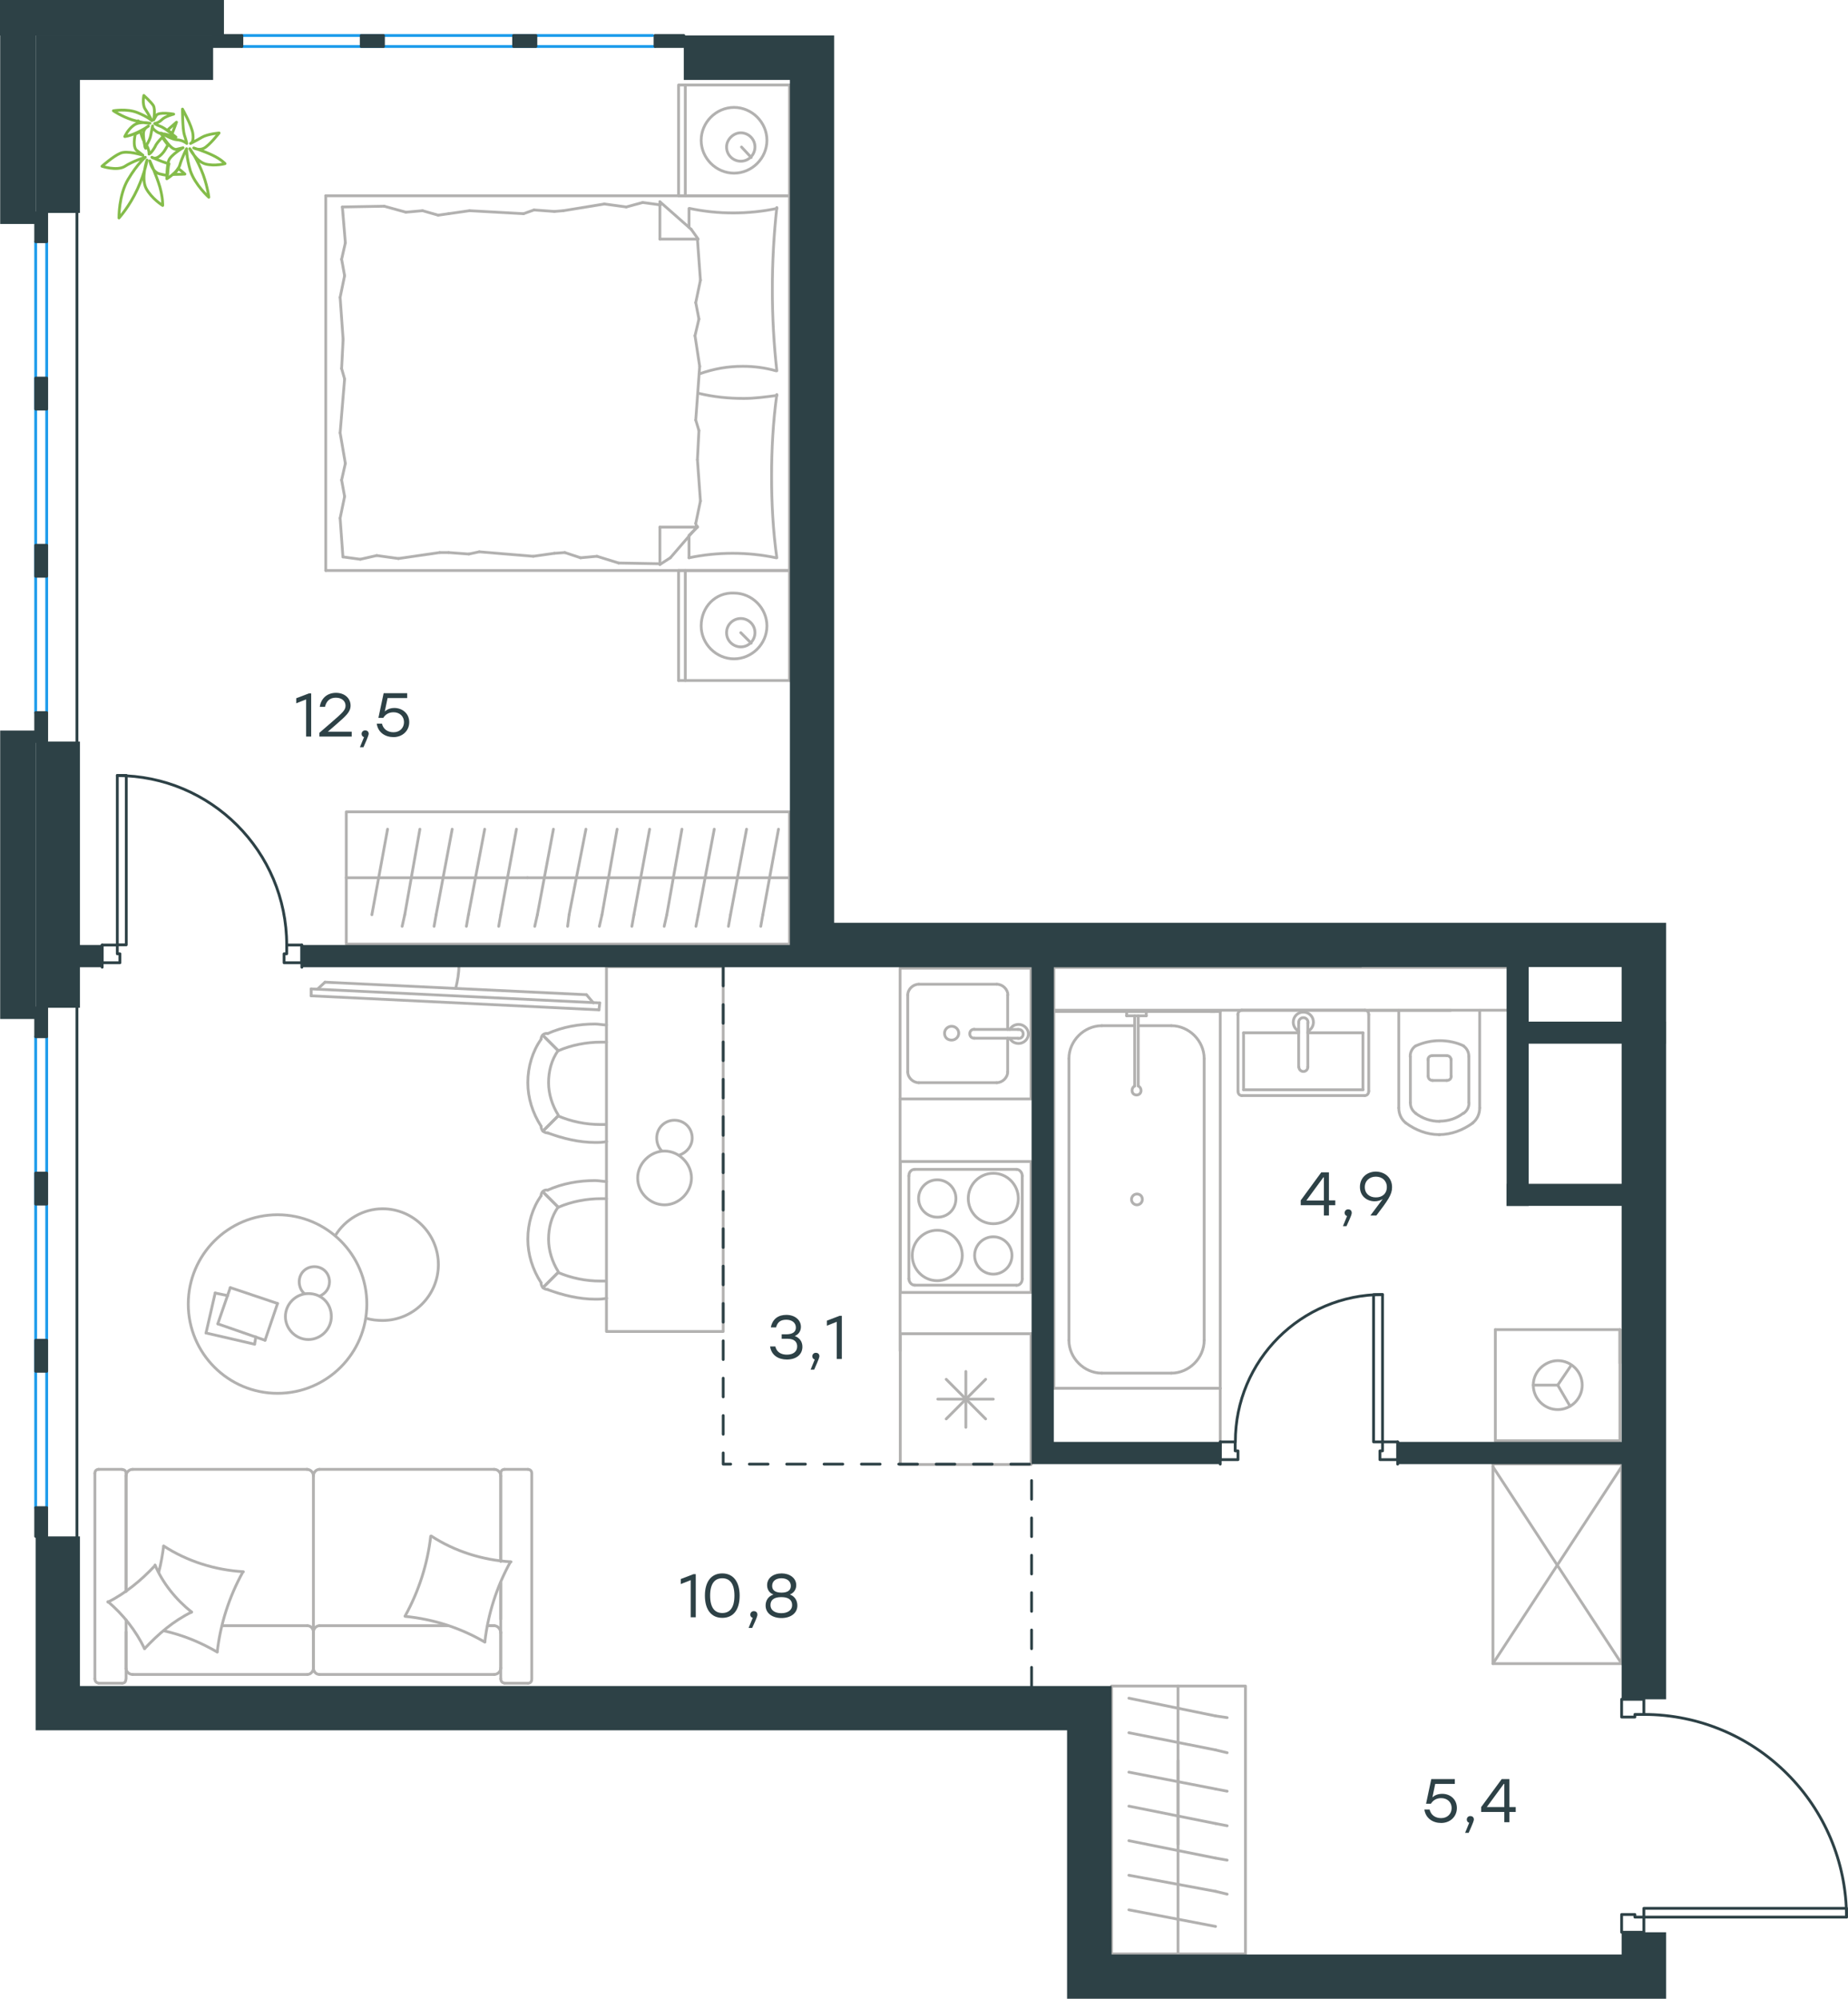 <?xml version="1.0" encoding="utf-8"?>
<!-- Generator: Adobe Illustrator 26.5.0, SVG Export Plug-In . SVG Version: 6.00 Build 0)  -->
<svg version="1.1" id="Слой_1" xmlns="http://www.w3.org/2000/svg" xmlns:xlink="http://www.w3.org/1999/xlink" x="0px" y="0px"
	 viewBox="0 0 989.4 1070" style="enable-background:new 0 0 989.4 1070;" xml:space="preserve">
<style type="text/css">
	.st0{fill:none;stroke:#B2B1B0;stroke-width:1.5;stroke-linecap:round;stroke-linejoin:round;stroke-miterlimit:22.926;}
	.st1{fill:none;stroke:#2D4146;stroke-width:1.5;stroke-linecap:round;stroke-linejoin:round;stroke-miterlimit:22.926;}
	.st2{fill:none;stroke:#1D9CEB;stroke-width:1.5;stroke-linecap:round;stroke-linejoin:round;stroke-miterlimit:22.926;}
	
		.st3{fill:none;stroke:#2D4146;stroke-width:1.5;stroke-linecap:round;stroke-linejoin:round;stroke-miterlimit:22.926;stroke-dasharray:10,10;}
	.st4{fill-rule:evenodd;clip-rule:evenodd;fill:#2D4146;}
	.st5{fill:#2D4146;}
	.st6{fill:none;stroke:#84BC4A;stroke-width:1.5;stroke-linecap:round;stroke-linejoin:round;stroke-miterlimit:22.926;}
</style>
<g>
	<line class="st0" x1="422.7" y1="305.4" x2="422.7" y2="364.3"/>
	<line class="st0" x1="363.3" y1="364.3" x2="363.3" y2="305.4"/>
	<line class="st0" x1="363.3" y1="305.4" x2="422.7" y2="305.4"/>
	<line class="st0" x1="422.7" y1="364.3" x2="363.3" y2="364.3"/>
	<line class="st0" x1="396.6" y1="338.7" x2="402.2" y2="344.3"/>
	<line class="st0" x1="366.9" y1="364.3" x2="366.9" y2="305.4"/>
	<path class="st0" d="M375.4,335.1c0,9.6,8,17.6,17.6,17.6c9.6,0,17.6-8,17.6-17.6c0-9.6-8-17.6-17.6-17.6
		C383,317,375.4,325,375.4,335.1z"/>
	<path class="st0" d="M389,338.7c0,4.4,3.6,7.6,7.6,7.6c4.4,0,7.6-3.6,7.6-7.6c0-4.4-3.6-7.6-7.6-7.6
		C392.6,331.1,389,334.3,389,338.7z"/>
	<line class="st0" x1="422.7" y1="104.8" x2="422.7" y2="305.4"/>
	<line class="st0" x1="368.9" y1="121.7" x2="368.9" y2="111.6"/>
	<line class="st0" x1="373.4" y1="282.2" x2="353.3" y2="282.2"/>
	<line class="st0" x1="368.9" y1="286.6" x2="373.4" y2="282.2"/>
	<line class="st0" x1="174.4" y1="104.8" x2="422.7" y2="104.8"/>
	<line class="st0" x1="353.3" y1="302.2" x2="353.3" y2="282.2"/>
	<line class="st0" x1="422.7" y1="305.4" x2="174.4" y2="305.4"/>
	<line class="st0" x1="353.3" y1="108" x2="370.1" y2="122.8"/>
	<line class="st0" x1="370.1" y1="122.8" x2="373.8" y2="128"/>
	<line class="st0" x1="368.9" y1="298.6" x2="368.9" y2="286.9"/>
	<line class="st0" x1="373.4" y1="128" x2="353.3" y2="128"/>
	<line class="st0" x1="373.4" y1="281.8" x2="358.9" y2="298.6"/>
	<line class="st0" x1="358.9" y1="298.6" x2="353.3" y2="302.2"/>
	<line class="st0" x1="353.3" y1="108" x2="353.3" y2="128"/>
	<line class="st0" x1="182.9" y1="197.3" x2="183.7" y2="181.7"/>
	<line class="st0" x1="184.9" y1="248.1" x2="182.1" y2="231.7"/>
	<line class="st0" x1="184.5" y1="265.8" x2="182.9" y2="257"/>
	<line class="st0" x1="182.9" y1="257" x2="184.9" y2="248.1"/>
	<line class="st0" x1="184.5" y1="202.9" x2="182.9" y2="197.3"/>
	<line class="st0" x1="182.1" y1="231.7" x2="184.5" y2="202.9"/>
	<line class="st0" x1="183.6" y1="298.2" x2="182.1" y2="277.4"/>
	<line class="st0" x1="182.1" y1="277.4" x2="184.5" y2="265.8"/>
	<line class="st0" x1="184.9" y1="130" x2="183.3" y2="110.8"/>
	<line class="st0" x1="184.5" y1="147.6" x2="182.9" y2="138.8"/>
	<line class="st0" x1="182.9" y1="138.8" x2="184.9" y2="130"/>
	<line class="st0" x1="183.7" y1="181.7" x2="182.1" y2="159.2"/>
	<line class="st0" x1="182.1" y1="159.2" x2="184.5" y2="147.6"/>
	<line class="st0" x1="174.4" y1="104.8" x2="174.4" y2="305.4"/>
	<path class="st0" d="M415.9,198.5c-1.6-14.4-2.4-28.8-2.4-43.7c0-14.4,0.8-29.2,2.4-43.7"/>
	<path class="st0" d="M374.3,200.2c8-2.8,15.1-4.1,23.5-4.1c6,0,12,0.8,17.6,2.4"/>
	<path class="st0" d="M415.9,111.6c-7.6,1.6-15.6,2.4-23.3,2.4c-8,0-15.6-0.8-23.3-2.4"/>
	<path class="st0" d="M415.9,211.7c-6,0.8-12,1.6-17.6,1.6c-8.4,0-16.4-0.8-24.5-2.8"/>
	<line class="st0" x1="302.4" y1="295.8" x2="296.8" y2="296.2"/>
	<line class="st0" x1="319.6" y1="297.8" x2="310.8" y2="298.6"/>
	<line class="st0" x1="310.8" y1="298.6" x2="302.4" y2="295.8"/>
	<line class="st0" x1="353.3" y1="301.8" x2="331.2" y2="301.4"/>
	<line class="st0" x1="331.2" y1="301.4" x2="319.6" y2="297.8"/>
	<line class="st0" x1="251" y1="296.6" x2="240.2" y2="295.8"/>
	<line class="st0" x1="296.8" y1="296.2" x2="285.5" y2="297.8"/>
	<line class="st0" x1="256.6" y1="295.4" x2="251" y2="296.6"/>
	<line class="st0" x1="285.5" y1="297.8" x2="256.6" y2="295.4"/>
	<line class="st0" x1="240.2" y1="295.8" x2="235.4" y2="295.8"/>
	<line class="st0" x1="201.7" y1="297.4" x2="192.9" y2="299.4"/>
	<line class="st0" x1="192.9" y1="299.4" x2="184.1" y2="298.2"/>
	<line class="st0" x1="235.4" y1="295.8" x2="213.3" y2="299"/>
	<line class="st0" x1="213.3" y1="299" x2="201.7" y2="297.4"/>
	<line class="st0" x1="234.6" y1="115.2" x2="240.2" y2="114.4"/>
	<line class="st0" x1="217.3" y1="113.6" x2="226.2" y2="112.8"/>
	<line class="st0" x1="226.2" y1="112.8" x2="234.6" y2="115.2"/>
	<line class="st0" x1="183.3" y1="110.8" x2="205.7" y2="110.4"/>
	<line class="st0" x1="205.7" y1="110.4" x2="217.3" y2="113.6"/>
	<line class="st0" x1="285.9" y1="112.4" x2="296.8" y2="113.2"/>
	<line class="st0" x1="240.2" y1="114.4" x2="251.4" y2="112.8"/>
	<line class="st0" x1="280.3" y1="114.4" x2="285.9" y2="112.4"/>
	<line class="st0" x1="251.4" y1="112.8" x2="280.3" y2="114.4"/>
	<line class="st0" x1="296.8" y1="113.2" x2="301.6" y2="112.8"/>
	<line class="st0" x1="352.9" y1="109.6" x2="353.7" y2="109.6"/>
	<line class="st0" x1="335.3" y1="110.8" x2="344.1" y2="108.4"/>
	<line class="st0" x1="344.1" y1="108.4" x2="352.9" y2="109.6"/>
	<line class="st0" x1="301.6" y1="112.8" x2="323.6" y2="109.2"/>
	<line class="st0" x1="323.6" y1="109.2" x2="335.3" y2="110.8"/>
	<path class="st0" d="M415.9,298.6c-2-14.4-2.8-28.8-2.8-43.7c0-14.4,0.8-29.2,2.8-43.7"/>
	<path class="st0" d="M368.9,298.6c7.6-1.6,15.6-2.4,23.3-2.4c8,0,15.6,0.8,23.3,2.4"/>
	<line class="st0" x1="374.2" y1="230.5" x2="373.4" y2="246.1"/>
	<line class="st0" x1="372.1" y1="179.7" x2="374.6" y2="196.1"/>
	<line class="st0" x1="372.5" y1="162" x2="374.2" y2="170.8"/>
	<line class="st0" x1="374.2" y1="170.8" x2="372.1" y2="179.7"/>
	<line class="st0" x1="372.5" y1="224.9" x2="374.2" y2="230.5"/>
	<line class="st0" x1="374.6" y1="196.1" x2="372.5" y2="224.9"/>
	<line class="st0" x1="373.4" y1="128" x2="375" y2="150"/>
	<line class="st0" x1="375" y1="150" x2="372.5" y2="162"/>
	<line class="st0" x1="372.5" y1="280.2" x2="373" y2="282.2"/>
	<line class="st0" x1="373.4" y1="246.1" x2="375" y2="268.2"/>
	<line class="st0" x1="375" y1="268.2" x2="372.5" y2="280.2"/>
	<line class="st0" x1="422.7" y1="45.5" x2="422.7" y2="104.8"/>
	<line class="st0" x1="363.3" y1="104.8" x2="363.3" y2="45.5"/>
	<line class="st0" x1="363.7" y1="45.5" x2="422.7" y2="45.5"/>
	<line class="st0" x1="422.7" y1="104.8" x2="363.7" y2="104.8"/>
	<line class="st0" x1="397" y1="78.7" x2="402.2" y2="84.3"/>
	<line class="st0" x1="366.9" y1="104.8" x2="366.9" y2="45.5"/>
	<path class="st0" d="M375.4,75.1c0,9.6,8,17.6,17.6,17.6c9.6,0,17.6-8,17.6-17.6c0-9.6-8-17.6-17.6-17.6
		C383.4,57.5,375.4,65.5,375.4,75.1z"/>
	<path class="st0" d="M389,78.7c0,4.4,3.6,7.6,7.6,7.6c4.4,0,7.6-3.6,7.6-7.6c0-4.4-3.6-7.6-7.6-7.6C392.6,71.1,389,74.7,389,78.7z"
		/>
</g>
<g>
	<line class="st0" x1="185.4" y1="469.9" x2="282.4" y2="469.9"/>
	<line class="st0" x1="267" y1="495.9" x2="268.1" y2="489.7"/>
	<line class="st0" x1="268.1" y1="489.7" x2="276.5" y2="443.9"/>
	<line class="st0" x1="249.7" y1="495.9" x2="250.8" y2="489.7"/>
	<line class="st0" x1="250.8" y1="489.7" x2="259.5" y2="443.9"/>
	<line class="st0" x1="232.4" y1="495.9" x2="233.5" y2="489.7"/>
	<line class="st0" x1="233.5" y1="489.7" x2="242.1" y2="443.9"/>
	<line class="st0" x1="215.3" y1="495.9" x2="216.7" y2="489.7"/>
	<line class="st0" x1="216.7" y1="489.7" x2="224.8" y2="443.9"/>
	<line class="st0" x1="199.1" y1="489.7" x2="207.5" y2="443.9"/>
	<rect x="185.4" y="434.6" class="st0" width="237.3" height="70.8"/>
	<line class="st0" x1="282.4" y1="469.9" x2="422.7" y2="469.9"/>
	<line class="st0" x1="407.3" y1="495.9" x2="408.4" y2="489.7"/>
	<line class="st0" x1="408.4" y1="489.7" x2="416.8" y2="443.9"/>
	<line class="st0" x1="390" y1="495.9" x2="391.1" y2="489.7"/>
	<line class="st0" x1="391.1" y1="489.7" x2="399.7" y2="443.9"/>
	<line class="st0" x1="372.6" y1="495.9" x2="373.8" y2="489.7"/>
	<line class="st0" x1="373.8" y1="489.7" x2="382.4" y2="443.9"/>
	<line class="st0" x1="355.6" y1="495.9" x2="357" y2="489.7"/>
	<line class="st0" x1="357" y1="489.7" x2="365.1" y2="443.9"/>
	<line class="st0" x1="338.3" y1="495.9" x2="339.4" y2="489.7"/>
	<line class="st0" x1="339.4" y1="489.7" x2="347.8" y2="443.9"/>
	<line class="st0" x1="320.9" y1="495.9" x2="322.3" y2="489.7"/>
	<line class="st0" x1="322.3" y1="489.7" x2="330.4" y2="443.9"/>
	<line class="st0" x1="303.9" y1="495.9" x2="304.7" y2="489.7"/>
	<line class="st0" x1="304.7" y1="489.7" x2="313.7" y2="443.9"/>
	<line class="st0" x1="287.7" y1="489.7" x2="296.3" y2="443.9"/>
	<line class="st0" x1="286.3" y1="495.9" x2="287.7" y2="489.7"/>
</g>
<g>
	<line class="st0" x1="776.6" y1="540.9" x2="732.9" y2="540.9"/>
	<g>
		<line class="st0" x1="792.2" y1="593.1" x2="792.2" y2="540.9"/>
		<line class="st0" x1="755.1" y1="565.6" x2="755.1" y2="590.3"/>
		<line class="st0" x1="786.4" y1="590.3" x2="786.4" y2="565.6"/>
		<line class="st0" x1="764.6" y1="567" x2="764.6" y2="576"/>
		<line class="st0" x1="776.9" y1="576" x2="776.9" y2="567"/>
		<line class="st0" x1="774.6" y1="565.1" x2="766.9" y2="565.1"/>
		<line class="st0" x1="748.9" y1="540.9" x2="748.9" y2="593.1"/>
		<line class="st0" x1="766.9" y1="578.4" x2="774.6" y2="578.4"/>
		<path class="st0" d="M752.7,601.2c5.2,3.8,11.4,6.2,17.6,6.2c0,0,0,0,0.5,0"/>
		<path class="st0" d="M766.9,565.1c-1.4,0-2.4,0.9-2.4,2.4"/>
		<path class="st0" d="M757.9,559.9c-1.9,1.4-2.9,3.3-2.9,5.7"/>
		<path class="st0" d="M764.6,576c0,1.4,1,2.4,2.4,2.4"/>
		<path class="st0" d="M757.9,596c3.8,2.8,8.1,4.3,12.8,4.3"/>
		<path class="st0" d="M774.6,578.4c1.4,0,2.4-0.9,2.4-2.4"/>
		<path class="st0" d="M776.9,567.5c0-1.4-1-2.4-2.4-2.4"/>
		<path class="st0" d="M786.4,565.6c0-2.4-1-4.3-2.9-5.7"/>
		<path class="st0" d="M783.6,559.9c-3.8-1.9-8.6-2.8-12.8-2.8s-8.6,0.9-12.8,2.8"/>
		<path class="st0" d="M783.6,596c1.9-1.4,2.9-3.3,2.9-5.7"/>
		<path class="st0" d="M770.4,607.4L770.4,607.4c6.7,0,12.8-2.4,18.1-6.2"/>
		<path class="st0" d="M748.9,593.1c0,3.3,1.4,6.2,3.8,8.1"/>
		<path class="st0" d="M788.4,601.2c2.4-1.9,3.8-4.8,3.8-8.1"/>
		<path class="st0" d="M770.7,600.2L770.7,600.2c4.8,0,9-1.4,12.8-4.3"/>
		<path class="st0" d="M755.1,590.3c0,2.4,1,4.3,2.9,5.7"/>
	</g>
	<rect x="564.2" y="517.9" class="st0" width="243.2" height="22.9"/>
</g>
<g>
	<line class="st0" x1="665.8" y1="583.4" x2="665.8" y2="552.9"/>
	<line class="st0" x1="665.8" y1="552.9" x2="695.3" y2="552.9"/>
	<line class="st0" x1="700.2" y1="552.9" x2="729.7" y2="552.9"/>
	<line class="st0" x1="729.7" y1="583.4" x2="665.8" y2="583.4"/>
	<line class="st0" x1="729.7" y1="552.9" x2="729.7" y2="583.4"/>
	<line class="st0" x1="730.7" y1="540.8" x2="664.8" y2="540.8"/>
	<line class="st0" x1="732.8" y1="584.1" x2="732.8" y2="543.2"/>
	<line class="st0" x1="664.8" y1="586.5" x2="730.7" y2="586.5"/>
	<line class="st0" x1="662.8" y1="543.2" x2="662.8" y2="584.1"/>
	<path class="st0" d="M662.8,584.1c0,1.4,0.8,2.4,2.1,2.4"/>
	<path class="st0" d="M730.7,586.5c1.2,0,2.1-1,2.1-2.4"/>
	<path class="st0" d="M732.8,543.2c0-1.4-0.8-2.4-2.1-2.4"/>
	<path class="st0" d="M664.8,540.8c-0.8,0-2.1,1-2.1,2.4"/>
	<line class="st0" x1="700.2" y1="571.2" x2="700.2" y2="547.6"/>
	<line class="st0" x1="695.3" y1="547.6" x2="695.3" y2="571.2"/>
	<path class="st0" d="M700.2,571.2L700.2,571.2c0,1.4-1.1,2.4-2.4,2.4c-1.3,0-2.4-1.1-2.4-2.4v0"/>
	<path class="st0" d="M695.3,552c-1.8-0.9-2.9-2.8-2.9-4.8c0-3,2.4-5.4,5.4-5.4c3,0,5.4,2.4,5.4,5.4c0,2-1.1,3.9-2.9,4.8"/>
	<path class="st0" d="M695.3,547.6c0-0.1,0-0.2,0-0.3c0-1.4,1.1-2.5,2.5-2.5c1.4,0,2.5,1.1,2.5,2.5c0,0.1,0,0.2,0,0.3"/>
</g>
<g>
	<line class="st0" x1="610.2" y1="549.1" x2="627.1" y2="549.1"/>
	<line class="st0" x1="589.9" y1="549.1" x2="607.5" y2="549.1"/>
	<line class="st0" x1="644.7" y1="566.7" x2="644.7" y2="717.5"/>
	<line class="st0" x1="627.1" y1="735.1" x2="589.9" y2="735.1"/>
	<line class="st0" x1="564.2" y1="743.2" x2="564.2" y2="541.5"/>
	<line class="st0" x1="653.3" y1="743.2" x2="564.2" y2="743.2"/>
	<line class="st0" x1="572.3" y1="717.5" x2="572.3" y2="566.7"/>
	<line class="st0" x1="653.3" y1="541.5" x2="653.3" y2="743.2"/>
	<line class="st0" x1="564.2" y1="541.5" x2="653.3" y2="541.5"/>
	<path class="st0" d="M627.1,735.1c9.5,0,17.6-8.1,17.6-17.6"/>
	<path class="st0" d="M589.9,549.1c-9.5,0-17.6,8.1-17.6,17.6"/>
	<path class="st0" d="M572.3,717.5c0,9.5,8.1,17.6,17.6,17.6"/>
	<path class="st0" d="M644.7,566.7c0-9.5-8.1-17.6-17.6-17.6"/>
	<line class="st0" x1="648" y1="541.5" x2="650.4" y2="541.5"/>
	<line class="st0" x1="609.4" y1="543.8" x2="609.4" y2="581.4"/>
	<line class="st0" x1="607.5" y1="581.4" x2="607.5" y2="543.8"/>
	<line class="st0" x1="603.2" y1="541.5" x2="613.7" y2="541.5"/>
	<line class="st0" x1="613.7" y1="541.5" x2="613.7" y2="543.8"/>
	<line class="st0" x1="613.7" y1="543.8" x2="603.2" y2="543.8"/>
	<line class="st0" x1="603.2" y1="543.8" x2="603.2" y2="541.5"/>
	<path class="st0" d="M607.5,581.4c-1,0.5-1.4,1.4-1.4,2.4c0,1.4,1,2.4,2.4,2.4c1.4,0,2.4-1,2.4-2.4c0-1-0.5-1.9-1.4-2.4"/>
	<path class="st0" d="M608.7,639.2c-1.6,0-2.9,1.3-2.9,2.9c0,1.6,1.3,2.9,2.9,2.9c1.6,0,2.9-1.3,2.9-2.9
		C611.6,640.3,610.3,639.2,608.7,639.2z"/>
</g>
<g>
	<line class="st0" x1="800.6" y1="711.8" x2="800.6" y2="771.3"/>
	<g>
		<line class="st0" x1="867.3" y1="771.3" x2="800.6" y2="771.3"/>
		<line class="st0" x1="867.3" y1="729.7" x2="867.3" y2="711.8"/>
		<line class="st0" x1="867.3" y1="771.3" x2="867.3" y2="711.8"/>
		<line class="st0" x1="834" y1="741.5" x2="841.2" y2="730.9"/>
		<line class="st0" x1="834" y1="741.5" x2="820.9" y2="741.5"/>
		<line class="st0" x1="834" y1="741.5" x2="840.6" y2="752.8"/>
		<path class="st0" d="M820.9,741.5c0,7.2,5.9,13.1,13.1,13.1c7.2,0,13.1-5.9,13.1-13.1c0-7.2-5.9-13.1-13.1-13.1
			C827,728.5,820.9,734.3,820.9,741.5z"/>
		<line class="st0" x1="867.3" y1="711.8" x2="800.6" y2="711.8"/>
	</g>
</g>
<line class="st0" x1="653.3" y1="743.2" x2="653.3" y2="774.1"/>
<g>
	<line class="st0" x1="630.7" y1="1046" x2="630.7" y2="942.5"/>
	<line class="st0" x1="657" y1="958.9" x2="650.8" y2="957.7"/>
	<line class="st0" x1="650.8" y1="957.7" x2="604.4" y2="948.7"/>
	<line class="st0" x1="657" y1="977.4" x2="650.8" y2="976.2"/>
	<line class="st0" x1="650.8" y1="976.2" x2="604.4" y2="966.9"/>
	<line class="st0" x1="657" y1="995.8" x2="650.8" y2="994.7"/>
	<line class="st0" x1="650.8" y1="994.7" x2="604.4" y2="985.4"/>
	<line class="st0" x1="657" y1="1014" x2="650.8" y2="1012.5"/>
	<line class="st0" x1="650.8" y1="1012.5" x2="604.4" y2="1003.9"/>
	<line class="st0" x1="650.8" y1="1031.3" x2="604.4" y2="1022.4"/>
	<rect x="595.1" y="902.6" class="st0" width="71.7" height="143.4"/>
	<line class="st0" x1="630.7" y1="987.3" x2="630.7" y2="902.6"/>
	<line class="st0" x1="657" y1="919.5" x2="650.8" y2="918.6"/>
	<line class="st0" x1="650.8" y1="918.6" x2="604.4" y2="909.1"/>
	<line class="st0" x1="650.8" y1="936.8" x2="604.4" y2="927.6"/>
	<line class="st0" x1="657" y1="938.3" x2="650.8" y2="936.8"/>
</g>
<g>
	<rect x="799.3" y="783.7" class="st0" width="68.9" height="106.9"/>
	<line class="st0" x1="799.3" y1="890.6" x2="868.2" y2="785.2"/>
	<line class="st0" x1="799.3" y1="785.2" x2="868.2" y2="890.6"/>
</g>
<g>
	<line class="st0" x1="239.8" y1="870.3" x2="171" y2="870.3"/>
	<line class="st0" x1="52.8" y1="786.6" x2="65.4" y2="786.6"/>
	<line class="st0" x1="71" y1="786.6" x2="164.6" y2="786.6"/>
	<line class="st0" x1="268.1" y1="847.2" x2="268.1" y2="866.8"/>
	<line class="st0" x1="268.1" y1="790.1" x2="268.1" y2="835.8"/>
	<line class="st0" x1="67.5" y1="790.1" x2="67.5" y2="851.9"/>
	<line class="st0" x1="167.8" y1="873.6" x2="167.8" y2="893.2"/>
	<line class="st0" x1="164.6" y1="870.3" x2="119" y2="870.3"/>
	<line class="st0" x1="282.7" y1="901.1" x2="270.1" y2="901.1"/>
	<line class="st0" x1="167.8" y1="893.2" x2="167.8" y2="873.6"/>
	<line class="st0" x1="71" y1="896.4" x2="164.6" y2="896.4"/>
	<line class="st0" x1="67.5" y1="851.9" x2="67.5" y2="788.7"/>
	<line class="st0" x1="171" y1="786.6" x2="264.6" y2="786.6"/>
	<line class="st0" x1="270.1" y1="786.6" x2="282.7" y2="786.6"/>
	<line class="st0" x1="264.6" y1="870.3" x2="261.1" y2="870.3"/>
	<line class="st0" x1="268.1" y1="898.7" x2="268.1" y2="847.2"/>
	<line class="st0" x1="264.6" y1="870.3" x2="261.1" y2="870.3"/>
	<line class="st0" x1="268.1" y1="893.2" x2="268.1" y2="873.6"/>
	<line class="st0" x1="167.8" y1="893.2" x2="167.8" y2="873.6"/>
	<line class="st0" x1="171" y1="896.4" x2="264.6" y2="896.4"/>
	<line class="st0" x1="268.1" y1="835.8" x2="268.1" y2="788.7"/>
	<line class="st0" x1="50.8" y1="898.7" x2="50.8" y2="788.7"/>
	<line class="st0" x1="65.4" y1="901.1" x2="52.8" y2="901.1"/>
	<line class="st0" x1="67.5" y1="867.2" x2="67.5" y2="898.7"/>
	<line class="st0" x1="167.8" y1="873.6" x2="167.8" y2="790.1"/>
	<line class="st0" x1="67.5" y1="873.6" x2="67.5" y2="893.2"/>
	<path class="st0" d="M268.1,898.7c0,1.7,1.2,2.3,2,2.3"/>
	<path class="st0" d="M67.5,788.7c0-1.5-1.2-2-2-2"/>
	<path class="st0" d="M65.4,901.1c1.5,0,2-1.2,2-2"/>
	<path class="st0" d="M171,870.3c-1.6,0-3.2,1.5-3.2,3.5"/>
	<path class="st0" d="M67.5,893.2c0,1.6,1.5,3.2,3.5,3.2"/>
	<path class="st0" d="M264.6,896.4c1.8,0,3.5-1.5,3.5-3.5"/>
	<path class="st0" d="M171,786.6c-1.6,0-3.2,1.5-3.2,3.5"/>
	<path class="st0" d="M167.8,892.9c0,1.8,1.3,3.5,3.2,3.5"/>
	<path class="st0" d="M167.8,790.1c0-1.8-1.5-3.5-3.5-3.5"/>
	<path class="st0" d="M282.7,901.1c1.5,0,2-1.2,2-2.1V788.7c0-1.5-1.2-2.1-2-2.1"/>
	<path class="st0" d="M164.6,896.4c1.6,0,3.2-1.5,3.2-3.5"/>
	<path class="st0" d="M52.8,786.6c-1.5,0-2,1.2-2,2"/>
	<path class="st0" d="M268.1,790.1c0-1.8-1.5-3.5-3.5-3.5"/>
	<path class="st0" d="M270.1,786.6c-1.5,0-2,1.2-2,2"/>
	<path class="st0" d="M71,786.6c-1.8,0-3.5,1.5-3.5,3.5"/>
	<path class="st0" d="M268.1,874.2c0-1.9-1.5-3.9-3.5-3.9"/>
	<path class="st0" d="M167.8,873.8c0-1.8-1.3-3.5-3.2-3.5"/>
	<path class="st0" d="M50.8,898.7c0,1.7,1.2,2.3,2,2.3"/>
	<path class="st0" d="M216.9,865.1c7.3-13.2,12-27.8,13.7-42.7"/>
	<path class="st0" d="M57.8,857.7c9.7-5,17.8-11.7,25.2-19.6"/>
	<path class="st0" d="M83,837.8c4.1,9.7,11.1,18.4,19.6,25.2"/>
	<path class="st0" d="M230.9,822.3c12.6,8.2,27.5,12.9,42.7,13.8"/>
	<path class="st0" d="M130,841.6c-7.3,13.2-12,27.8-13.7,42.7"/>
	<path class="st0" d="M116.3,884.4c-9.1-5.3-18.4-9.1-28.7-11.4"/>
	<path class="st0" d="M87.6,827.6c12.6,8.2,27.5,12.9,42.7,13.8"/>
	<path class="st0" d="M273.3,836.1c-7.3,13.2-12,27.8-13.7,42.7"/>
	<path class="st0" d="M259.6,879.1c-12.9-7.6-27.5-12.3-42.7-13.8"/>
	<path class="st0" d="M102.6,863c-9.7,4.7-17.8,11.7-25.2,19.6"/>
	<path class="st0" d="M85,841.6c1.2-4.4,2-9.4,2.6-13.8"/>
	<path class="st0" d="M77.4,882.6c-4.7-9.7-11.4-18.2-19.6-25.2"/>
</g>
<g>
	<line class="st0" x1="110.3" y1="713.6" x2="115.2" y2="692.2"/>
	<line class="st0" x1="115.2" y1="692.2" x2="121.9" y2="693.6"/>
	<line class="st0" x1="137" y1="715.7" x2="136.3" y2="719.6"/>
	<line class="st0" x1="136.3" y1="719.6" x2="110.3" y2="713.6"/>
	<line class="st0" x1="116.6" y1="708.7" x2="123.3" y2="689.3"/>
	<line class="st0" x1="123.3" y1="689.3" x2="148.6" y2="697.8"/>
	<line class="st0" x1="148.6" y1="697.8" x2="141.9" y2="717.5"/>
	<line class="st0" x1="141.9" y1="717.5" x2="116.6" y2="708.7"/>
	<ellipse class="st0" cx="148.6" cy="698.1" rx="47.8" ry="47.8"/>
	<path class="st0" d="M165.1,692.5c-6.7,0-12.3,5.6-12.3,12.3c0,6.7,5.6,12.3,12.3,12.3s12.3-5.6,12.3-12.3
		C177.4,697.8,172.2,692.5,165.1,692.5z"/>
	<path class="st0" d="M163,692.5c-1.8-1.4-2.8-3.9-2.8-6.3c0-4.6,3.5-8.1,8.1-8.1c4.6,0,8.1,3.5,8.1,8.1c0,3.5-2.1,6.3-5.3,7.7"/>
	<path class="st0" d="M179.5,661.5c5.3-8.8,15.1-14.4,25.3-14.4c16.5,0,29.9,13.4,29.9,29.9c0,16.5-13.4,29.9-29.9,29.9
		c-2.9,0-5.9-0.3-8.8-1.2"/>
</g>
<g>
	<path class="st0" d="M244,529.1c1-4.1,1.7-8.2,1.7-12.2"/>
	<line class="st0" x1="321.1" y1="536.9" x2="166.6" y2="529.4"/>
	<line class="st0" x1="166.6" y1="533.1" x2="320.7" y2="540.6"/>
	<line class="st0" x1="320.7" y1="540.6" x2="321.1" y2="536.9"/>
	<line class="st0" x1="174" y1="525.8" x2="314" y2="532.5"/>
	<line class="st0" x1="170" y1="529.5" x2="174" y2="525.8"/>
	<line class="st0" x1="314" y1="532.5" x2="317.7" y2="536.9"/>
	<line class="st0" x1="166.6" y1="533.1" x2="166.6" y2="529.4"/>
</g>
<g>
	<line class="st0" x1="552" y1="714" x2="552" y2="784"/>
	<line class="st0" x1="517.1" y1="734.2" x2="517.1" y2="764.1"/>
	<line class="st0" x1="506.6" y1="759.6" x2="527.7" y2="738.4"/>
	<line class="st0" x1="506.6" y1="738.4" x2="527.7" y2="759.6"/>
	<line class="st0" x1="502.1" y1="749" x2="531.8" y2="749"/>
	<line class="st0" x1="552" y1="784" x2="482" y2="784"/>
	<line class="st0" x1="482" y1="714" x2="482" y2="784"/>
	<line class="st0" x1="552" y1="714" x2="482" y2="714"/>
</g>
<g>
	<rect x="481.9" y="518.3" class="st0" width="70.1" height="70"/>
	<line class="st0" x1="521.6" y1="555.8" x2="545.1" y2="555.8"/>
	<line class="st0" x1="539.5" y1="551.1" x2="539.5" y2="532.7"/>
	<line class="st0" x1="486" y1="532.7" x2="486" y2="573.8"/>
	<line class="st0" x1="539.5" y1="573.8" x2="539.5" y2="555.8"/>
	<line class="st0" x1="491.9" y1="579.6" x2="533.7" y2="579.6"/>
	<line class="st0" x1="545.1" y1="551.1" x2="521.6" y2="551.1"/>
	<line class="st0" x1="533.7" y1="526.9" x2="491.9" y2="526.9"/>
	<path class="st0" d="M521.6,555.8L521.6,555.8c-1.4,0-2.4-1-2.4-2.4c0-1.4,1-2.4,2.4-2.4"/>
	<path class="st0" d="M533.7,526.9c3.1,0,5.9,2.7,5.9,5.8"/>
	<path class="st0" d="M540.6,551.1c1-1.7,2.8-2.7,4.8-2.7c2.8,0,5.2,2.4,5.2,5.1c0,2.7-2.4,5.1-5.2,5.1c-2.1,0-3.8-1-4.8-2.7"/>
	<path class="st0" d="M491.9,579.6c-3.1,0-5.9-2.7-5.9-5.8"/>
	<path class="st0" d="M539.5,573.8c0,3.1-2.8,5.8-5.9,5.8"/>
	<path class="st0" d="M486,532.7c0-3.1,2.8-5.8,5.9-5.8"/>
	<path class="st0" d="M545.1,551.1h0.3c1.4,0,2.4,1,2.4,2.4c0,1.4-1,2.4-2.4,2.4h-0.3"/>
	<path class="st0" d="M509.5,556.8c2.1,0,3.8-1.7,3.8-3.7c0-2-1.7-3.7-3.8-3.7c-2.1,0-3.8,1.7-3.8,3.7
		C505.7,555.5,507.4,556.8,509.5,556.8z"/>
</g>
<g>
	<path class="st0" d="M511.8,641.6c0-5.5-4.5-10-10-10c-5.5,0-10,4.5-10,10c0,5.5,4.5,10,10,10C507.3,651.7,511.8,647.5,511.8,641.6
		z"/>
	<path class="st0" d="M515.2,672.1c0-7.3-5.9-13.5-13.4-13.5c-7.2,0-13.4,5.9-13.4,13.5c0,7.3,5.9,13.5,13.4,13.5
		C509,685.6,515.2,679.4,515.2,672.1z"/>
	<path class="st0" d="M541.8,672.1c0-5.5-4.5-10-10-10c-5.5,0-10,4.5-10,10c0,5.5,4.5,10,10,10C537.3,682.1,541.8,677.6,541.8,672.1
		z"/>
	<path class="st0" d="M545.2,641.6c0-7.3-5.9-13.5-13.4-13.5c-7.2,0-13.4,5.9-13.4,13.5c0,7.3,5.9,13.5,13.4,13.5
		C539.4,655.1,545.2,649.2,545.2,641.6z"/>
	<line class="st0" x1="486.6" y1="684.6" x2="486.6" y2="629.5"/>
	<line class="st0" x1="544.2" y1="688" x2="489.7" y2="688"/>
	<line class="st0" x1="547.3" y1="629.5" x2="547.3" y2="684.6"/>
	<line class="st0" x1="489.7" y1="626" x2="544.2" y2="626"/>
	<path class="st0" d="M547.3,684.6L547.3,684.6c0,2.1-1.4,3.5-3.1,3.5"/>
	<path class="st0" d="M486.6,629.5L486.6,629.5c0-2.1,1.4-3.5,3.1-3.5"/>
	<path class="st0" d="M489.7,688L489.7,688c-1.7,0-3.1-1.7-3.1-3.5"/>
	<path class="st0" d="M544.2,626L544.2,626c1.7,0,3.1,1.7,3.1,3.5"/>
	<rect x="482" y="621.8" class="st0" width="70" height="70.1"/>
</g>
<line class="st0" x1="481.9" y1="588.3" x2="481.9" y2="723.2"/>
<g>
	<rect x="324.7" y="517.5" class="st0" width="62.5" height="195.3"/>
	<path class="st0" d="M298.8,646.2c-3.6,5.1-5.1,11.2-5.1,17.2c0,6.1,2,12.2,5.1,17.2"/>
	<path class="st0" d="M324.7,632.5c-2,0-4.1-0.5-6.1-0.5c-8.6,0-17.3,1.5-25.4,5.1"/>
	<path class="st0" d="M293.3,690.4c8.1,3,16.8,5.1,25.4,5.1c2,0,4.1,0,6.1-0.5"/>
	<path class="st0" d="M324.7,641.7c-1,0-2,0-3,0c-7.6,0-15.7,1.5-22.8,4.6"/>
	<path class="st0" d="M298.8,681.2c7.1,3,14.7,4.6,22.8,4.6c1,0,2,0,3,0"/>
	<path class="st0" d="M289.7,640.1c-4.6,6.6-7.1,14.7-7.1,23.3c0,8.1,2.5,16.2,7.1,23.3"/>
	<line class="st0" x1="298.8" y1="646.2" x2="290.7" y2="638.1"/>
	<line class="st0" x1="298.8" y1="681.2" x2="290.7" y2="689.3"/>
	<line class="st0" x1="298.8" y1="646.2" x2="290.7" y2="638.1"/>
	<line class="st0" x1="298.8" y1="681.2" x2="290.7" y2="689.3"/>
	<path class="st0" d="M289.7,686.8c0,2,1.5,3.5,3.6,3.5"/>
	<path class="st0" d="M293.3,637.1c-2-0.4-3.6,1-3.6,3"/>
	<path class="st0" d="M298.8,562.4c-3.6,5.1-5.1,11.2-5.1,17.2c0,6.1,2,12.2,5.1,17.2"/>
	<path class="st0" d="M324.7,548.7c-2,0-4.1-0.5-6.1-0.5c-8.6,0-17.3,1.5-25.4,5.1"/>
	<path class="st0" d="M293.3,606.5c8.1,3,16.8,5.1,25.4,5.1c2,0,4.1,0,6.1-0.5"/>
	<path class="st0" d="M324.7,557.9c-1,0-2,0-3,0c-7.6,0-15.7,1.5-22.8,4.6"/>
	<path class="st0" d="M298.8,597.4c7.1,3,14.7,4.6,22.8,4.6c1,0,2,0,3,0"/>
	<path class="st0" d="M289.7,556.3c-4.6,6.6-7.1,14.7-7.1,23.3c0,8.1,2.5,16.2,7.1,23.3"/>
	<line class="st0" x1="298.8" y1="562.4" x2="290.7" y2="554.3"/>
	<line class="st0" x1="298.8" y1="597.4" x2="290.7" y2="605.5"/>
	<line class="st0" x1="298.8" y1="562.4" x2="290.7" y2="554.3"/>
	<line class="st0" x1="298.8" y1="597.4" x2="290.7" y2="605.5"/>
	<path class="st0" d="M289.7,603c0,2,1.5,3.5,3.6,3.5"/>
	<path class="st0" d="M293.3,553.3c-2-0.4-3.6,1-3.6,3"/>
	<path class="st0" d="M355.8,645c7.7,0,14.4-6.7,14.4-14.4c0-7.7-6.7-14.4-14.4-14.4c-7.7,0-14.4,6.7-14.4,14.4
		C341.4,638.6,348.1,645,355.8,645z"/>
	<path class="st0" d="M354.4,616.2c-1.8-1.8-2.8-4.2-2.8-7c0-5.3,4.2-9.5,9.5-9.5c5.3,0,9.5,4.2,9.5,9.5c0,4.2-2.8,7.7-6.7,9.1"/>
</g>
<path class="st1" d="M153.5,505.9c0-50.1-40.6-90.7-90.7-90.7"/>
<polygon class="st1" points="152.1,515.4 152.1,510.6 153.5,510.6 153.5,505.9 161.6,505.9 161.6,515.4 "/>
<polygon class="st1" points="54.7,515.4 54.7,505.9 62.8,505.9 62.8,510.6 64.2,510.6 64.2,515.4 "/>
<rect x="62.8" y="415.1" class="st1" width="4.8" height="90.7"/>
<polyline class="st1" points="161.6,517.8 161.6,515.4 161.6,505.9 161.6,515.4 "/>
<polyline class="st1" points="54.7,517.8 54.7,515.4 54.7,505.9 54.7,515.4 "/>
<path class="st1" d="M740.2,693c-43.6,0-78.9,35.3-78.8,78.9"/>
<polygon class="st1" points="662.8,781.4 662.8,776.7 661.3,776.7 661.3,771.9 653.3,771.9 653.3,781.4 "/>
<polygon class="st1" points="748.3,781.4 748.3,771.9 740.2,771.9 740.2,776.7 738.8,776.7 738.8,781.4 "/>
<rect x="735.4" y="693.1" class="st1" width="4.8" height="78.8"/>
<polyline class="st1" points="653.3,783.8 653.3,781.4 653.3,771.9 653.3,781.4 "/>
<polyline class="st1" points="748.3,783.8 748.3,781.4 748.3,771.9 748.3,781.4 "/>
<path class="st1" d="M988.6,1026.3c0-59.9-48.6-108.5-108.5-108.5"/>
<polygon class="st1" points="868.2,919.2 875.3,919.2 875.3,917.8 880.1,917.8 880.1,909.7 868.2,909.7 "/>
<polygon class="st1" points="868.2,1034.4 880.1,1034.4 880.1,1026.3 875.3,1026.3 875.3,1024.9 868.2,1024.9 "/>
<rect x="880.1" y="1021.6" class="st1" width="108.5" height="4.7"/>
<line class="st2" x1="19.1" y1="807.1" x2="19.1" y2="555"/>
<line class="st2" x1="25" y1="807.1" x2="25" y2="555"/>
<rect x="19.1" y="807.1" class="st1" width="5.9" height="15.4"/>
<rect x="19.1" y="717.5" class="st1" width="5.9" height="16.6"/>
<rect x="19.1" y="539.6" class="st1" width="5.9" height="15.4"/>
<rect x="19.1" y="628" class="st1" width="5.9" height="16.6"/>
<line class="st2" x1="19.1" y1="381.5" x2="19.1" y2="129.4"/>
<line class="st2" x1="25" y1="381.5" x2="25" y2="129.4"/>
<rect x="19.1" y="381.5" class="st1" width="5.9" height="15.4"/>
<rect x="19.1" y="291.9" class="st1" width="5.9" height="16.6"/>
<rect x="19.1" y="114" class="st1" width="5.9" height="15.4"/>
<rect x="19.1" y="202.4" class="st1" width="5.9" height="16.6"/>
<line class="st2" x1="349.5" y1="19" x2="129.5" y2="19"/>
<line class="st2" x1="350.7" y1="24.9" x2="129.5" y2="24.9"/>
<rect x="350.7" y="19" class="st1" width="15.4" height="5.9"/>
<rect x="275" y="19" class="st1" width="11.9" height="5.9"/>
<rect x="114.1" y="19" class="st1" width="15.4" height="5.9"/>
<rect x="193.4" y="19" class="st1" width="11.9" height="5.9"/>
<polyline class="st3" points="387.2,517.8 387.2,783.8 552.3,783.8 "/>
<line class="st3" x1="552.3" y1="902.6" x2="552.3" y2="783.8"/>
<rect x="19.1" y="717.5" class="st4" width="5.9" height="16.6"/>
<rect x="19.1" y="539.6" class="st4" width="5.9" height="15.4"/>
<rect x="19.1" y="628" class="st4" width="5.9" height="16.6"/>
<rect x="19.1" y="381.5" class="st4" width="5.9" height="15.4"/>
<rect x="19.1" y="291.9" class="st4" width="5.9" height="16.6"/>
<polygon class="st4" points="25,114 42.8,114 42.8,42.8 114.1,42.8 114.1,19 42.8,19 19.1,19 19.1,114 19.1,114 19.1,129.4 
	25,129.4 "/>
<rect x="19.1" y="202.4" class="st4" width="5.9" height="16.6"/>
<rect x="350.7" y="19" class="st4" width="15.4" height="5.9"/>
<rect x="275" y="19" class="st4" width="11.9" height="5.9"/>
<rect x="114.1" y="19" class="st4" width="15.4" height="5.9"/>
<rect x="193.4" y="19" class="st4" width="11.9" height="5.9"/>
<polygon class="st4" points="0.1,119.9 19.1,119.9 19.1,19 119.9,19 119.9,0 19.1,0 0.1,0 0,0 0,19 0.1,19 "/>
<rect x="0.1" y="391.1" class="st4" width="19" height="154.4"/>
<polygon class="st4" points="19.1,539.5 42.8,539.5 42.8,517.8 54.7,517.8 54.7,505.9 42.8,505.9 42.8,397 19.1,397 "/>
<g>
	<path class="st5" d="M166.6,371.2v23.1h-2.7v-19.9l-5.3,2.1v-2.7l6.8-2.6H166.6z"/>
	<path class="st5" d="M188.3,394.3h-17.3v-2l6.7-5.8c5.6-4.9,7.3-6.3,7.3-8.7c0-2.5-2-4.3-5.2-4.3c-3.3,0-5.1,1.9-5.8,4.9h-2.8
		c0.7-4.6,4-7.5,8.7-7.5c4.7,0,7.8,3,7.8,6.8c0,3.4-2.4,5.5-7.8,10.2l-4.4,3.8h12.8V394.3z"/>
	<path class="st5" d="M194.6,400h-1.9l2.2-5.4c-0.8-0.2-1.3-0.9-1.3-1.7c0-1.1,0.8-1.9,1.9-1.9c0.8,0,1.9,0.4,1.9,1.9
		C197.3,393.4,197.2,394.2,194.6,400z"/>
	<path class="st5" d="M219.1,386.6c0,4.7-3.7,8-8.4,8c-4.4,0-8.3-2.4-9-7.2h2.8c0.7,3,3.1,4.6,6.2,4.6c3.3,0,5.6-2.3,5.6-5.4
		c0-3.2-2.4-5.3-5.6-5.3c-2.6,0-4.4,1.2-5.5,3h-2.6l2.8-13.2H218v2.6h-10.5l-1.5,7.2c1.3-1.2,3-1.9,5.3-1.9
		C215.5,379.1,219.1,382,219.1,386.6z"/>
</g>
<g>
	<path class="st5" d="M372.5,842.7v23.1h-2.7v-19.9l-5.3,2.1v-2.7l6.8-2.6H372.5z"/>
	<path class="st5" d="M396,854.2c0,7.6-3.4,11.9-9.3,11.9c-5.8,0-9.3-4.3-9.3-11.9s3.5-11.9,9.3-11.9
		C392.5,842.3,396,846.7,396,854.2z M393.2,854.2c0-6.6-2.6-9.3-6.5-9.3s-6.5,2.7-6.5,9.3s2.6,9.3,6.5,9.3S393.2,860.9,393.2,854.2z
		"/>
	<path class="st5" d="M402.7,871.5h-1.9l2.2-5.4c-0.8-0.2-1.3-0.9-1.3-1.7c0-1.1,0.8-1.9,1.9-1.9c0.8,0,1.9,0.4,1.9,1.9
		C405.5,864.9,405.4,865.7,402.7,871.5z"/>
	<path class="st5" d="M426.9,859.5c0,4.2-3.7,6.7-8.5,6.7c-4.8,0-8.5-2.5-8.5-6.7c0-2.8,1.5-5,4.2-5.9c-2.2-0.8-3.4-2.7-3.4-5
		c0-3.9,3.4-6.3,7.8-6.3c4.3,0,7.8,2.5,7.8,6.3c0,2.2-1.2,4.1-3.4,5C425.4,854.5,426.9,856.7,426.9,859.5z M424.1,859.3
		c0-2.9-2-4.3-5.8-4.3c-3.8,0-5.8,1.4-5.8,4.3c0,2.7,2.4,4.3,5.8,4.3C421.7,863.6,424.1,862,424.1,859.3z M413.4,849
		c0,2.1,1.4,3.6,5,3.6c3.6,0,5-1.5,5-3.6c0-2.5-2-4.1-5-4.1C415.4,844.9,413.4,846.4,413.4,849z"/>
</g>
<g>
	<path class="st5" d="M429.6,721c0,4.2-3.4,6.8-8.3,6.8c-4.5,0-8.3-2.2-9-7h2.8c0.7,3.1,3.2,4.4,6.2,4.4c3.4,0,5.5-1.7,5.5-4.4
		c0-2.3-1.4-4.1-5.1-4.1h-3.2v-2.4h2.4c3.5,0,5.2-1.3,5.2-3.6c0-2.6-2.1-4.2-5.1-4.2c-2.8,0-4.7,1-5.5,4.1h-2.8
		c0.9-4.7,4.2-6.7,8.3-6.7c4.4,0,7.8,2.6,7.8,6.4c0,2.2-1.2,4.1-3.3,4.9C428.1,716.2,429.6,718.2,429.6,721z"/>
	<path class="st5" d="M435.9,733.2h-1.9l2.2-5.4c-0.8-0.2-1.3-0.9-1.3-1.7c0-1.1,0.8-1.9,1.9-1.9c0.8,0,1.9,0.4,1.9,1.9
		C438.6,726.7,438.5,727.4,435.9,733.2z"/>
	<path class="st5" d="M450.7,704.4v23.1H448v-19.9l-5.3,2.1V707l6.8-2.6H450.7z"/>
</g>
<g>
	<path class="st5" d="M780,967.9c0,4.7-3.7,8-8.4,8c-4.4,0-8.3-2.4-9-7.2h2.8c0.7,3,3.1,4.6,6.2,4.6c3.3,0,5.6-2.3,5.6-5.4
		c0-3.2-2.4-5.3-5.6-5.3c-2.6,0-4.4,1.2-5.5,3h-2.6l2.8-13.2h12.6v2.6h-10.5l-1.5,7.2c1.3-1.2,3-1.9,5.3-1.9
		C776.4,960.3,780,963.2,780,967.9z"/>
	<path class="st5" d="M786.3,981.2h-1.9l2.2-5.4c-0.8-0.2-1.3-0.9-1.3-1.7c0-1.1,0.8-1.9,1.9-1.9c0.8,0,1.9,0.4,1.9,1.9
		C789,974.7,788.9,975.4,786.3,981.2z"/>
	<path class="st5" d="M811.5,970h-3.4v5.5h-2.7V970H793v-2.6l11-15h4.1v15h3.4V970z M805.4,967.4V955h-0.3l-9.1,12.4L805.4,967.4z"
		/>
</g>
<line class="st1" x1="41.2" y1="114" x2="41.2" y2="860.6"/>
<polygon class="st4" points="868.2,1034.4 868.2,1046.3 595.1,1046.3 595.1,926.3 595.1,902.6 571.3,902.6 42.8,902.6 42.8,822.5 
	25,822.5 25,807.1 19.1,807.1 19.1,822.5 19.1,822.5 19.1,926.3 42.8,926.3 571.3,926.3 571.3,1046.3 571.3,1070 583.2,1070 
	595.1,1070 618.8,1070 630.7,1070 868.2,1070 892,1070 892,1034.4 "/>
<g>
	<path class="st6" d="M77.8,84.2c0,0-4.1,3.3-9.2,11.8s-4.9,20.7-4.9,20.7s5.6-6.1,9.9-15.5c4.3-9.5,5.1-15.5,5.1-15.5
		s-3.3,9.5-0.5,15.1c3,5.6,8.9,9.2,8.9,9.2s0.2-3.8-1.5-9.9c-1.8-6.1-5.4-14-5.4-14s1,5.6,4.9,6.9c1,0.2,2.8,0.8,4.6,0.8
		c0.2-1.8,0.2-4.3,0.8-6.1c-0.2-0.2-0.8-0.2-0.8-0.2c-4.1-1.3-8.4-3.3-8.4-3.3s2,2,5.6-2c1-1,2-2.8,3-4.6c-1-1.3-2.3-3-3-4.1
		c-1.8,1.8-3.3,3.6-3.8,4.9c-2,3.6-3.3,4.1-3.3,4.1s0.2-1.8-1-4.1c-0.5,0.8-0.8,1-0.8,1s-0.2-1.5-0.8-3.6c-0.8-1.5-1.5-3.3-2-5.4
		c-0.8,0.5-1.5,0.8-2.6,1.3l-0.2,0.2c-0.8,3.6-0.8,7.4,0.8,8.6l3.3,2.6c0,0-8.6-2.8-12.2-1c-3.6,1.5-9.7,6.9-9.7,6.9s7.7,2.6,12,0.2
		C71.1,86.2,77.8,84.2,77.8,84.2z M92.6,93.4c3.3,0,6.4-0.2,6.4-0.2s-1.5-1.5-3.6-3C94.6,91.6,93.9,92.6,92.6,93.4z M91.3,73.7
		c0.2-0.2,0.2-0.8,0.5-1c-1-0.2-2.6-0.8-3.8-1L87.8,72C88.5,72.4,89.8,73.2,91.3,73.7z M92.2,71.5c1.3-3.3,2.3-6.1,2.3-6.1
		s-2.3,2-4.9,4.3C90.5,70.2,91.5,70.9,92.2,71.5z M74.2,65.5c0-0.2-0.2-0.8-0.2-0.8h-0.2c0,0.2-0.2,0.5-0.2,1
		C73.9,65.5,73.9,65.5,74.2,65.5z"/>
	<path class="st6" d="M99.9,79.6c0,0-0.2,4.1,2,11.8c2.6,7.7,9.9,14.2,9.9,14.2s-0.8-7.1-4.1-14.8c-3.3-7.7-6.1-11.2-6.1-11.2
		s3.3,6.7,8.4,8.2c5.1,1.3,10.5-0.2,10.5-0.2s-2-2.3-6.9-4.6c-4.9-2.3-9.9-3.8-9.9-3.8s2.6,1.5,5.4,0.2c3-1.5,8.2-8.2,8.2-8.2
		s-6.1,0.5-9.2,2.3c-3,1.8-6.1,3.3-6.1,3.3s1.8-0.2,1.3-4.9c-0.5-4.6-5.6-13.5-5.6-13.5s0,10.7,1,13.8c1,3,1.3,4.6,1.3,4.6
		s-2-1.8-5.4-2c-2.6-0.2-5.6-2.3-7.7-3.3c-0.2-0.2-0.8-0.2-0.8-0.2c1,1.8,5.6,9.5,8.6,8.6l3.3-0.8c0,0-6.6,3.8-7.7,6.9
		c-1,3-1,9.7-1,9.7s5.6-3.3,6.9-7.1C97.4,84.4,99.9,79.6,99.9,79.6z"/>
	<path class="st6" d="M81.3,64.6c0,0-2-2-7.7-4.3c-5.6-2.3-12.9-1-12.9-1s4.3,3,10.2,4.9c6.1,1.8,9.4,1.8,9.4,1.8s-5.4-1.3-8.6,1
		c-3.3,2.3-4.9,6.1-4.9,6.1s2.3-0.2,5.8-1.8c3.6-1.5,6.9-3.8,6.9-3.8s-2,0.8-2.6,3c-0.5,2.3,0.8,8.4,0.8,8.4s2.6-3.8,3-6.4
		c0.5-2.6,1-5.1,1-5.1s-0.8,1,2,3c2.8,2,10.5,3,10.5,3s-6.1-5.1-8.4-5.8c-2.3-0.8-3-1.5-3-1.5s2-0.2,3.8-2c1.7-1.8,6.4-3,6.4-3
		s-8.2-1.5-9.4,0.8l-1.3,2.3c0,0,1-5.6-0.2-7.7c-1.3-2-5.1-5.4-5.1-5.4s-1,4.9,0.8,7.4C79.5,61,81.3,64.6,81.3,64.6z"/>
</g>
<polygon class="st4" points="882.4,494 870.5,494 761.3,494 446.6,494 446.6,19 366.1,19 366.1,42.8 422.9,42.8 422.9,494 
	422.9,505.9 161.6,505.9 161.6,517.8 422.9,517.8 446.6,517.8 552.3,517.8 552.3,771.9 552.3,783.8 564.2,783.8 653.3,783.8 
	653.3,771.9 564.2,771.9 564.2,517.8 729,517.8 729,517.7 773.2,517.7 868.2,517.7 868.2,548.6 868.2,560.5 868.2,660.9 
	868.2,771.9 748.3,771.9 748.3,783.8 868.2,783.8 868.2,909.7 892,909.7 892,897.9 892,874.2 892,517.8 892,517.6 892,509 892,494 
	"/>
<rect x="747.1" y="574.2" transform="matrix(-1.836970e-16 1 -1 -1.836970e-16 1392.629 -232.516)" class="st4" width="131" height="11.8"/>
<rect x="806.7" y="633.8" transform="matrix(-1 -1.224647e-16 1.224647e-16 -1 1694.627 1279.346)" class="st4" width="81.3" height="11.8"/>
<rect x="810.6" y="547" transform="matrix(-1 -1.224647e-16 1.224647e-16 -1 1702.522 1105.716)" class="st4" width="81.3" height="11.8"/>
<g>
	<path class="st5" d="M714.9,645.2h-3.4v5.5h-2.7v-5.5h-12.4v-2.6l11-15h4.1v15h3.4V645.2z M708.8,642.7v-12.4h-0.3l-9.1,12.4
		L708.8,642.7z"/>
	<path class="st5" d="M720.9,656.4H719l2.2-5.4c-0.8-0.2-1.3-0.9-1.3-1.7c0-1.1,0.8-1.9,1.9-1.9c0.8,0,1.9,0.4,1.9,1.9
		C723.7,649.9,723.6,650.6,720.9,656.4z"/>
	<path class="st5" d="M745.3,635.6c0,4-2.4,7.2-8.4,15.1h-3.2l6.6-8.8c-1.2,0.7-2.6,1.2-4.3,1.2c-4.1,0-7.9-2.7-7.9-7.7
		c0-5,3.8-8.2,8.6-8.2C741.4,627.3,745.3,630.4,745.3,635.6z M742.5,635.5c0-3.5-2.6-5.6-5.9-5.6c-3.3,0-5.9,2.2-5.9,5.6
		c0,3.5,2.6,5.5,5.8,5.5C740,641.1,742.5,639,742.5,635.5z"/>
</g>
</svg>
